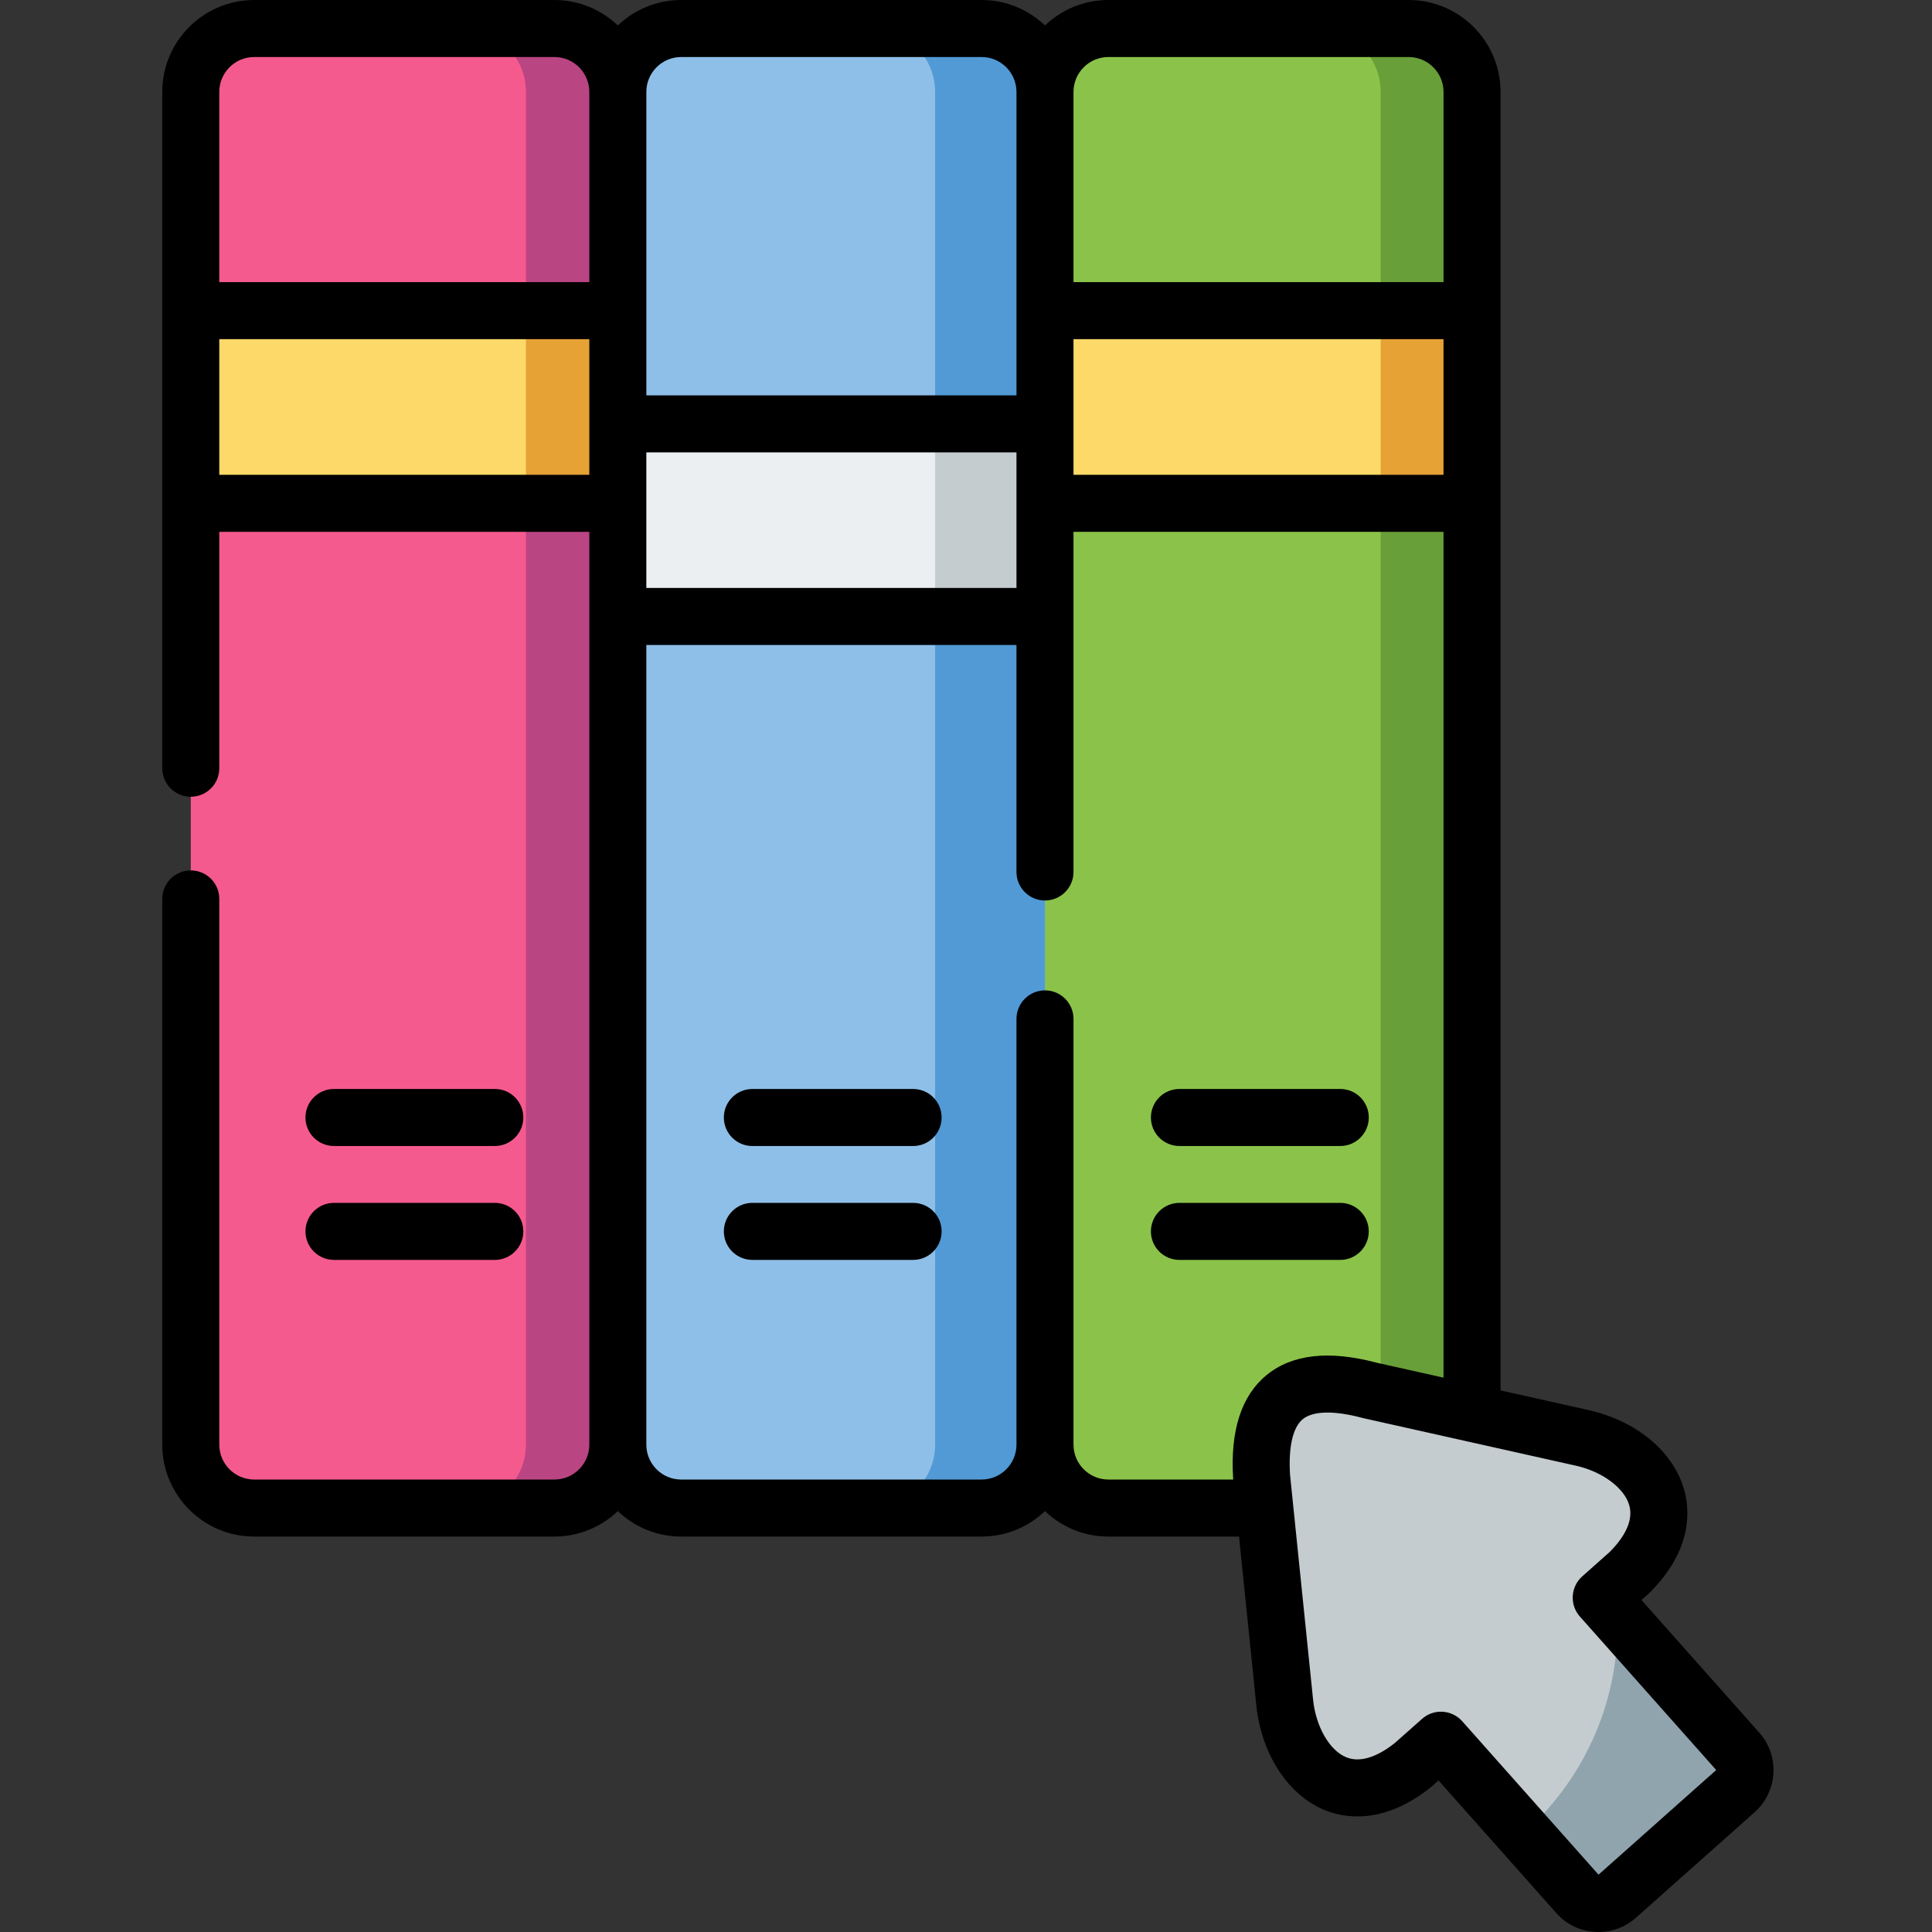 <svg xmlns="http://www.w3.org/2000/svg" height="512pt" viewBox="-43 0 512 512" width="512pt"><rect x="-43" y="0" width="512" height="512" fill="#333333" stroke="none"/><g fill-rule="evenodd"><path d="m347.105 374.539v-350.176c0-9.238-7.562-16.805-16.797-16.805h-79.582c-9.234 0-15.324 7.68-16.797 16.805l-29.113 179.227 29.113 179.254c1.473 9.125 7.562 16.805 16.797 16.805h41.461l-.848-8.219c-1.191-18.449 6.316-28.965 28.688-22.957zm0 0" fill="#8bc34a"></path><path d="m24.352 7.559h79.586c9.23 0 16.793 7.566 16.793 16.805l62.961 185.602-62.961 172.879c0 9.238-7.562 16.805-16.793 16.805h-79.586c-9.234 0-16.793-7.566-16.793-16.805v-358.48c0-9.238 7.559-16.805 16.793-16.805zm0 0" fill="#f55a8e"></path><path d="m137.523 7.559h79.613c9.234 0 16.797 7.566 16.797 16.805v358.48c0 9.238-7.562 16.805-16.797 16.805h-79.613c-9.23 0-16.793-7.566-16.793-16.805v-358.48c0-9.238 7.562-16.805 16.793-16.805zm0 0" fill="#8ebfe8"></path><path d="m7.559 82.32h113.172v51.07h-113.172zm0 0" fill="#fcd968"></path><path d="m120.73 112.332h113.199v51.039h-113.199zm0 0" fill="#eceff1"></path><path d="m233.934 82.32h113.172v51.07h-113.172zm0 0" fill="#fcd968"></path><path d="m322.891 24.363v57.957h24.215v-57.957c0-9.238-7.562-16.805-16.797-16.805h-24.215c9.234 0 16.797 7.566 16.797 16.805zm0 0" fill="#689f38"></path><path d="m322.891 82.32h24.215v51.07h-24.215zm0 0" fill="#e6a235"></path><path d="m96.375 24.363v57.957h24.355v-57.957c0-9.238-7.562-16.805-16.793-16.805h-24.359c9.262 0 16.797 7.566 16.797 16.805zm0 0" fill="#ba4583"></path><path d="m120.73 82.32h-24.355v51.07h24.355zm0 0" fill="#e6a235"></path><path d="m120.73 133.391h-24.359v249.453c0 9.238-7.531 16.805-16.793 16.805h24.355c9.234 0 16.797-7.566 16.797-16.805zm0 0" fill="#ba4583"></path><path d="m322.891 133.391v235.734l24.215 5.414v-241.148zm0 0" fill="#689f38"></path><path d="m204.816 24.363v87.969h29.117v-87.969c0-9.238-7.562-16.805-16.797-16.805h-29.113c9.23 0 16.793 7.566 16.793 16.805zm0 0" fill="#519ad6"></path><path d="m233.934 112.332h-29.117v51.039h29.117zm0 0" fill="#c4cccf"></path><path d="m233.934 163.371h-29.117v219.473c0 9.238-7.562 16.805-16.793 16.805h29.113c9.234 0 16.797-7.566 16.797-16.805zm0 0" fill="#519ad6"></path><path d="m417.598 464.207-36.254-40.809 7.422-6.602c16.824-16.664 3.824-32.082-12.461-35.738l-56.277-12.582c-22.371-6.008-29.879 4.504-28.688 22.953l6.117 59.742c1.699 16.637 15.492 31.348 33.984 16.582l7.422-6.578 36.25 40.812c2.691 3.031 7.363 3.285 10.395.594l31.465-27.973c3.031-2.691 3.316-7.371.625-10.402zm0 0" fill="#c4cccf"></path><path d="m385.68 430.426c0 22.051-9.629 41.832-24.922 55.406l14.355 16.152c2.691 3.035 7.367 3.289 10.395.598l31.465-27.973c3.031-2.691 3.316-7.371.625-10.402l-31.977-35.992c.027.738.059 1.473.059 2.211zm0 0" fill="#90a4ae"></path></g><path d="m45.508 303.703h42.625c4.172 0 7.555-3.383 7.555-7.555 0-4.176-3.383-7.559-7.555-7.559h-42.625c-4.172 0-7.559 3.383-7.559 7.559.004 4.172 3.387 7.555 7.559 7.555zm0 0"></path><path d="m45.508 333.887h42.625c4.172 0 7.555-3.383 7.555-7.555 0-4.176-3.383-7.559-7.555-7.559h-42.625c-4.172 0-7.559 3.383-7.559 7.559.004 4.172 3.387 7.555 7.559 7.555zm0 0"></path><path d="m198.984 288.594h-42.598c-4.172 0-7.559 3.383-7.559 7.555 0 4.176 3.387 7.559 7.559 7.559h42.598c4.172 0 7.555-3.383 7.555-7.559 0-4.172-3.383-7.555-7.555-7.555zm0 0"></path><path d="m198.984 318.773h-42.598c-4.172 0-7.559 3.383-7.559 7.559 0 4.172 3.387 7.555 7.559 7.555h42.598c4.172 0 7.555-3.383 7.555-7.555 0-4.176-3.383-7.559-7.555-7.559zm0 0"></path><path d="m269.562 303.703h42.621c4.176 0 7.559-3.383 7.559-7.555 0-4.176-3.383-7.559-7.559-7.559h-42.621c-4.176 0-7.559 3.383-7.559 7.559 0 4.172 3.383 7.555 7.559 7.555zm0 0"></path><path d="m319.738 326.332c0-4.176-3.383-7.559-7.555-7.559h-42.621c-4.176 0-7.559 3.383-7.559 7.559 0 4.172 3.383 7.555 7.559 7.555h42.621c4.172 0 7.555-3.383 7.555-7.555zm0 0"></path><path d="m423.246 459.188-31.238-35.164 1.781-1.586c.102-.086.199-.18.293-.273 11.582-11.469 10.742-22.109 9.215-27.434-2.91-10.129-12.621-18.191-25.344-21.051l-23.293-5.207v-344.109c0-13.434-10.922-24.363-24.352-24.363h-79.582c-6.508 0-12.422 2.57-16.793 6.746-4.375-4.176-10.289-6.746-16.797-6.746h-79.613c-6.504 0-12.418 2.57-16.793 6.746-4.375-4.176-10.289-6.746-16.797-6.746h-79.582c-13.426 0-24.352 10.93-24.352 24.363v179.227c0 4.172 3.383 7.555 7.559 7.555 4.172 0 7.555-3.383 7.555-7.555v-62.645h98.062v241.898c0 5.098-4.145 9.246-9.238 9.246h-79.586c-5.094 0-9.238-4.148-9.238-9.246v-144.625c0-4.172-3.383-7.555-7.555-7.555-4.176 0-7.559 3.383-7.559 7.555v144.625c0 13.43 10.926 24.359 24.352 24.359h79.582c6.508 0 12.422-2.57 16.797-6.746 4.371 4.176 10.285 6.746 16.793 6.746h79.613c6.508 0 12.422-2.57 16.793-6.746 4.375 4.176 10.289 6.746 16.797 6.746h34.633l4.578 44.734c1.305 12.785 8.336 23.645 17.91 27.668 5.102 2.145 15.57 4.223 28.309-5.949.102-.078.199-.164.297-.25l1.773-1.566 31.234 35.164c2.648 2.98 6.305 4.746 10.297 4.973.289.016.578.023.863.023 3.66 0 7.152-1.32 9.906-3.77l31.465-27.973c6.152-5.465 6.715-14.914 1.254-21.07zm-310.07-333.355h-98.062v-35.957h98.062zm0-51.07h-98.062v-50.398c0-5.098 4.145-9.25 9.238-9.25h79.586c5.094 0 9.238 4.148 9.238 9.25zm128.312 15.113h98.059v35.957h-98.059zm9.238-74.762h79.582c5.094 0 9.242 4.148 9.242 9.25v50.398h-98.062v-50.398c0-5.102 4.145-9.25 9.238-9.25zm-122.441 9.25c0-5.098 4.145-9.25 9.238-9.25h79.613c5.094 0 9.238 4.148 9.238 9.25v80.41h-98.086v-80.41zm0 95.523h98.09v35.93h-98.09zm155.516 272.027c.004.059.008.117.012.176h-33.086c-5.094 0-9.238-4.148-9.238-9.246v-112.824c0-4.176-3.383-7.559-7.559-7.559-4.172 0-7.555 3.383-7.555 7.559v112.824c0 5.098-4.145 9.25-9.238 9.25h-79.613c-5.094 0-9.238-4.152-9.238-9.25v-211.914h98.086v60.148c0 4.176 3.387 7.559 7.559 7.559 4.176 0 7.559-3.383 7.559-7.559v-90.133h98.059v224.148l-17.719-3.961c-12.609-3.359-22.422-2.254-29.168 3.273-6.703 5.496-9.684 14.75-8.859 27.508zm96.824 104.895-36.113-40.652c-1.492-1.68-3.566-2.539-5.652-2.539-1.781 0-3.57.629-5.008 1.902l-7.266 6.441c-3.477 2.742-8.48 5.555-12.887 3.707-4.406-1.852-7.996-8.129-8.723-15.266l-5.262-51.379c-.008-.102-.02-.203-.031-.301l-.812-7.918c-.453-7.332.742-12.551 3.367-14.707 2.715-2.219 8.336-2.34 15.832-.324.102.027.203.051.309.074l26.875 6.008c.156.043.316.078.48.109l28.914 6.465c6.992 1.57 12.797 5.879 14.121 10.477 1.32 4.598-2.055 9.246-5.188 12.383l-7.262 6.461c-3.117 2.773-3.395 7.547-.625 10.664l36.121 40.664zm0 0"></path></svg>